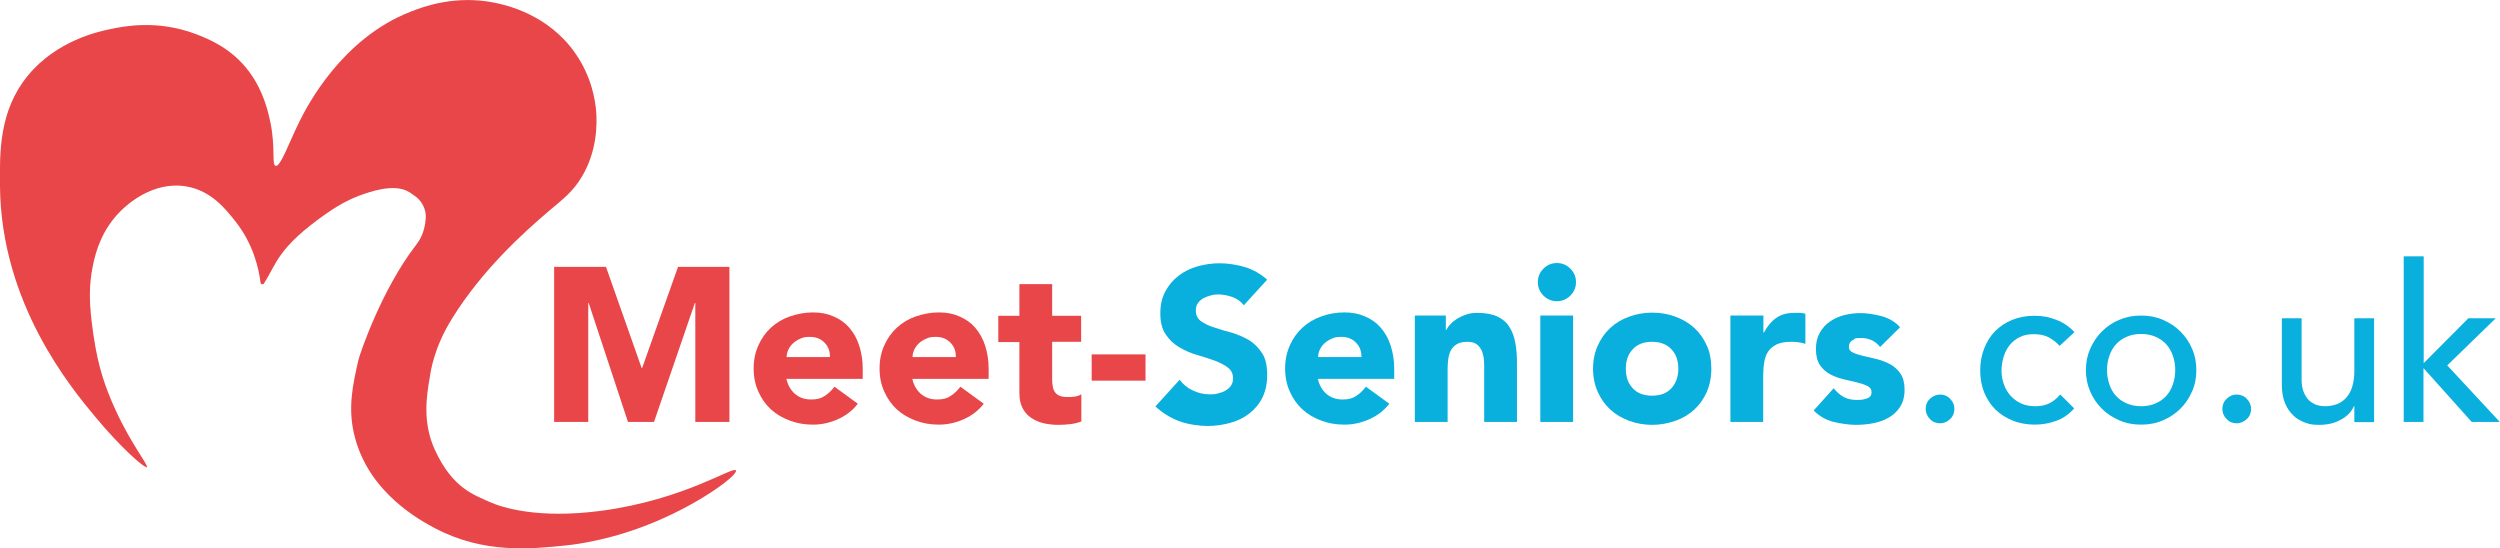 <?xml version="1.0" encoding="UTF-8"?>
<svg id="Capa_1" xmlns="http://www.w3.org/2000/svg" version="1.1" viewBox="0 0 1113.9 244.3">
  <!-- Generator: Adobe Illustrator 29.2.0, SVG Export Plug-In . SVG Version: 2.1.0 Build 108)  -->
  <defs>
    <style>
      .st0 {
        fill: #09afdd;
      }

      .st1 {
        fill: #e84649;
      }
    </style>
  </defs>
  <g>
    <path class="st1" d="M247,118.9h23l15.9,45.1h.2l16-45.1h22.9v69.1h-15.2v-53h-.2l-18.2,53h-11.6l-17.5-53h-.2v53h-15.2v-69.1Z"/>
    <path class="st1" d="M382.2,179.9c-2.3,3-5.3,5.3-8.9,6.9-3.6,1.6-7.3,2.4-11.1,2.4s-7.1-.6-10.3-1.8-6-2.8-8.4-5c-2.4-2.2-4.2-4.8-5.6-7.9-1.4-3.1-2.1-6.5-2.1-10.3s.7-7.2,2.1-10.3c1.4-3.1,3.2-5.7,5.6-7.9,2.4-2.2,5.2-3.9,8.4-5s6.7-1.8,10.3-1.8,6.5.6,9.2,1.8c2.8,1.2,5.1,2.8,7,5,1.9,2.2,3.4,4.8,4.4,7.9,1,3.1,1.6,6.5,1.6,10.3v4.6h-34c.6,2.8,1.9,5,3.8,6.7,2,1.7,4.4,2.5,7.2,2.5s4.4-.5,6.1-1.6,3.1-2.5,4.3-4.1l10.3,7.5ZM369.8,159c0-2.5-.7-4.6-2.4-6.3-1.7-1.8-3.9-2.6-6.5-2.6s-3.1.3-4.3.8c-1.2.5-2.3,1.2-3.2,2-.9.8-1.6,1.8-2.1,2.8-.5,1.1-.8,2.2-.8,3.4h19.3Z"/>
    <path class="st1" d="M438.3,179.9c-2.3,3-5.3,5.3-8.9,6.9-3.6,1.6-7.3,2.4-11.1,2.4s-7.1-.6-10.3-1.8-6-2.8-8.4-5c-2.4-2.2-4.2-4.8-5.6-7.9-1.4-3.1-2.1-6.5-2.1-10.3s.7-7.2,2.1-10.3c1.4-3.1,3.2-5.7,5.6-7.9,2.4-2.2,5.2-3.9,8.4-5s6.7-1.8,10.3-1.8,6.5.6,9.2,1.8c2.8,1.2,5.1,2.8,7,5,1.9,2.2,3.4,4.8,4.4,7.9,1,3.1,1.6,6.5,1.6,10.3v4.6h-34c.6,2.8,1.9,5,3.8,6.7,2,1.7,4.4,2.5,7.2,2.5s4.4-.5,6.1-1.6,3.1-2.5,4.3-4.1l10.3,7.5ZM425.9,159c0-2.5-.7-4.6-2.4-6.3-1.7-1.8-3.9-2.6-6.5-2.6s-3.1.3-4.3.8c-1.2.5-2.3,1.2-3.2,2-.9.8-1.6,1.8-2.1,2.8-.5,1.1-.8,2.2-.8,3.4h19.3Z"/>
    <path class="st1" d="M481.7,152.3h-12.9v15.8c0,1.3,0,2.5.2,3.6.1,1.1.4,2,.9,2.8.5.8,1.2,1.4,2.1,1.8.9.4,2.2.6,3.8.6s1.8,0,3.1-.2c1.3-.2,2.2-.5,2.9-1.1v12.2c-1.6.6-3.3,1-5.1,1.2-1.8.2-3.5.3-5.2.3-2.5,0-4.8-.3-6.8-.8-2.1-.5-3.9-1.4-5.5-2.5-1.6-1.1-2.8-2.6-3.7-4.4-.9-1.8-1.3-4-1.3-6.6v-22.6h-9.4v-11.7h9.4v-14.1h14.6v14.1h12.9v11.7Z"/>
    <path class="st1" d="M510.4,169.6h-24v-11.7h24v11.7Z"/>
    <path class="st0" d="M554,135.8c-1.2-1.6-2.9-2.7-5-3.5-2.1-.7-4.1-1.1-6-1.1s-2.2.1-3.4.4c-1.2.3-2.3.7-3.3,1.2-1,.6-1.9,1.3-2.5,2.2-.7.9-1,2-1,3.3,0,2.1.8,3.7,2.3,4.8,1.6,1.1,3.5,2.1,5.9,2.8,2.4.8,4.9,1.6,7.7,2.3,2.7.8,5.3,1.9,7.7,3.3,2.4,1.4,4.3,3.4,5.9,5.8,1.6,2.4,2.3,5.6,2.3,9.7s-.7,7.2-2.1,10.1c-1.4,2.9-3.4,5.2-5.8,7.1-2.4,1.9-5.3,3.3-8.5,4.2-3.2.9-6.6,1.4-10.2,1.4s-8.7-.7-12.5-2.1c-3.8-1.4-7.4-3.6-10.7-6.6l10.8-11.9c1.6,2.1,3.5,3.7,5.9,4.8,2.4,1.1,4.8,1.7,7.4,1.7s2.5-.1,3.8-.4,2.4-.7,3.4-1.3c1-.6,1.8-1.3,2.4-2.2.6-.9.9-2,.9-3.2,0-2.1-.8-3.7-2.4-4.9-1.6-1.2-3.6-2.2-6-3.1-2.4-.8-5-1.7-7.8-2.5-2.8-.8-5.4-2-7.8-3.4-2.4-1.4-4.4-3.3-6-5.7-1.6-2.3-2.4-5.4-2.4-9.3s.7-7,2.2-9.8c1.5-2.8,3.4-5.1,5.9-7,2.4-1.9,5.3-3.3,8.4-4.2,3.2-.9,6.5-1.4,9.9-1.4s7.7.6,11.3,1.7c3.6,1.1,6.9,3,9.9,5.6l-10.4,11.4h0Z"/>
    <path class="st0" d="M619,179.9c-2.3,3-5.3,5.3-8.9,6.9-3.6,1.6-7.3,2.4-11.1,2.4s-7.1-.6-10.3-1.8c-3.2-1.2-6-2.8-8.4-5-2.4-2.2-4.2-4.8-5.6-7.9-1.4-3.1-2.1-6.5-2.1-10.3s.7-7.2,2.1-10.3c1.4-3.1,3.2-5.7,5.6-7.9,2.4-2.2,5.2-3.9,8.4-5,3.2-1.2,6.7-1.8,10.3-1.8s6.5.6,9.2,1.8c2.8,1.2,5.1,2.8,7,5,1.9,2.2,3.4,4.8,4.4,7.9,1,3.1,1.6,6.5,1.6,10.3v4.6h-34c.6,2.8,1.9,5,3.8,6.7,2,1.7,4.4,2.5,7.2,2.5s4.4-.5,6.1-1.6c1.7-1.1,3.1-2.5,4.3-4.1l10.3,7.5ZM606.6,159c0-2.5-.7-4.6-2.4-6.3-1.7-1.8-3.9-2.6-6.5-2.6s-3.1.3-4.3.8c-1.2.5-2.3,1.2-3.2,2-.9.8-1.6,1.8-2.1,2.8-.5,1.1-.8,2.2-.8,3.4h19.3Z"/>
    <path class="st0" d="M630.1,140.6h14.1v6.4h.2c.5-.9,1.1-1.8,2-2.7.8-.9,1.9-1.7,3-2.4,1.2-.7,2.5-1.3,4-1.8,1.5-.5,3.1-.7,4.9-.7,3.7,0,6.7.6,9,1.7,2.3,1.1,4.1,2.7,5.3,4.7,1.3,2,2.1,4.4,2.6,7.1.5,2.7.7,5.7.7,8.9v26.2h-14.6v-23.2c0-1.4,0-2.8-.1-4.2s-.4-2.8-.9-4.1c-.5-1.2-1.2-2.2-2.2-3-1-.8-2.5-1.2-4.3-1.2s-3.4.3-4.6,1c-1.2.7-2.1,1.6-2.7,2.7-.6,1.1-1,2.4-1.2,3.9-.2,1.4-.3,2.9-.3,4.5v23.6h-14.6v-47.4Z"/>
    <path class="st0" d="M685.2,125.7c0-2.3.8-4.3,2.5-6,1.7-1.7,3.7-2.5,6-2.5s4.3.8,6,2.5c1.7,1.7,2.5,3.7,2.5,6s-.8,4.3-2.5,6c-1.7,1.7-3.7,2.5-6,2.5s-4.3-.8-6-2.5-2.5-3.7-2.5-6ZM686.3,140.6h14.6v47.4h-14.6v-47.4Z"/>
    <path class="st0" d="M709.8,164.3c0-3.8.7-7.2,2.1-10.3,1.4-3.1,3.2-5.7,5.6-7.9s5.2-3.9,8.4-5c3.2-1.2,6.7-1.8,10.3-1.8s7.1.6,10.3,1.8,6,2.8,8.4,5c2.4,2.2,4.2,4.8,5.6,7.9,1.4,3.1,2,6.5,2,10.3s-.7,7.2-2,10.3c-1.4,3.1-3.2,5.7-5.6,7.9-2.4,2.2-5.2,3.9-8.4,5s-6.7,1.8-10.3,1.8-7.1-.6-10.3-1.8c-3.2-1.2-6-2.8-8.4-5-2.4-2.2-4.2-4.8-5.6-7.9-1.4-3.1-2.1-6.5-2.1-10.3ZM724.4,164.3c0,3.6,1,6.5,3.1,8.7,2,2.2,4.9,3.3,8.6,3.3s6.6-1.1,8.6-3.3c2-2.2,3.1-5.1,3.1-8.7s-1-6.5-3.1-8.7c-2.1-2.2-4.9-3.3-8.6-3.3s-6.6,1.1-8.6,3.3c-2.1,2.2-3.1,5.1-3.1,8.7Z"/>
    <path class="st0" d="M771.1,140.6h14.6v7.6h.2c1.6-2.9,3.4-5.1,5.6-6.6,2.1-1.5,4.8-2.2,8.1-2.2s1.7,0,2.5,0c.8,0,1.6.2,2.3.4v13.4c-1-.3-2.1-.6-3.1-.7-1-.2-2.1-.2-3.2-.2-2.8,0-5,.4-6.6,1.2-1.6.8-2.9,1.9-3.8,3.3-.9,1.4-1.4,3.1-1.7,5-.3,2-.4,4.1-.4,6.4v19.8h-14.6v-47.4Z"/>
    <path class="st0" d="M837.7,154.6c-2.1-2.7-5-4-8.5-4s-2.4.3-3.6.9c-1.2.6-1.8,1.6-1.8,3s.6,2,1.8,2.6c1.2.6,2.7,1,4.6,1.5,1.9.4,3.8.9,6,1.4,2.1.5,4.1,1.3,6,2.3s3.4,2.5,4.6,4.2c1.2,1.8,1.8,4.2,1.8,7.2s-.7,5.6-2,7.6c-1.3,2-3,3.6-5.1,4.8-2.1,1.2-4.4,2-7,2.5-2.6.5-5.2.7-7.7.7s-6.7-.5-10.1-1.4c-3.4-.9-6.2-2.6-8.6-5l8.9-9.9c1.4,1.7,2.9,3,4.5,3.9,1.7.9,3.6,1.3,5.8,1.3s3.2-.2,4.6-.7c1.4-.5,2-1.4,2-2.7s-.6-2.2-1.8-2.8c-1.2-.6-2.7-1.1-4.6-1.6-1.9-.4-3.8-.9-6-1.4-2.1-.5-4.1-1.2-6-2.2-1.9-1-3.4-2.4-4.6-4.1-1.2-1.8-1.8-4.2-1.8-7.2s.6-5.2,1.7-7.2c1.1-2,2.6-3.7,4.5-5,1.9-1.3,4-2.3,6.4-2.9,2.4-.6,4.8-.9,7.3-.9s6.3.5,9.5,1.4c3.2.9,5.9,2.5,8.1,4.9l-9,8.9Z"/>
    <path class="st0" d="M864.4,188.6c-1.8,0-3.3-.6-4.5-1.9s-1.9-2.8-1.9-4.5.6-3.3,1.9-4.5,2.8-1.9,4.5-1.9,3.3.6,4.5,1.9c1.3,1.3,1.9,2.8,1.9,4.5s-.6,3.3-1.9,4.5c-1.3,1.3-2.8,1.9-4.5,1.9Z"/>
    <path class="st0" d="M917.7,154.1c-1.6-1.7-3.3-3-5.1-3.9-1.8-.9-3.9-1.3-6.4-1.3s-4.5.4-6.3,1.3c-1.8.9-3.3,2.1-4.5,3.6-1.2,1.5-2.1,3.3-2.7,5.3-.6,2-.9,4.1-.9,6.2s.4,4.2,1.1,6.1c.7,1.9,1.7,3.6,3,5,1.3,1.4,2.9,2.6,4.7,3.4,1.8.8,3.9,1.2,6.2,1.2s4.6-.4,6.3-1.3c1.8-.9,3.4-2.2,4.9-3.9l6.2,6.2c-2.3,2.5-4.9,4.4-8,5.5-3,1.1-6.2,1.7-9.6,1.7s-6.9-.6-9.8-1.8c-3-1.2-5.5-2.8-7.7-4.9-2.1-2.1-3.8-4.7-5-7.6-1.2-3-1.8-6.2-1.8-9.8s.6-6.9,1.8-9.9c1.2-3,2.8-5.6,4.9-7.7,2.1-2.1,4.7-3.8,7.6-5,3-1.2,6.3-1.8,9.9-1.8s6.6.6,9.7,1.8c3.1,1.2,5.8,3,8.1,5.5l-6.6,6.1Z"/>
    <path class="st0" d="M929.4,164.9c0-3.4.6-6.5,1.9-9.5,1.3-2.9,3-5.5,5.2-7.7,2.2-2.2,4.8-4,7.8-5.2,3-1.3,6.2-1.9,9.7-1.9s6.7.6,9.7,1.9c3,1.3,5.6,3,7.8,5.2,2.2,2.2,4,4.8,5.2,7.7,1.3,2.9,1.9,6.1,1.9,9.5s-.6,6.6-1.9,9.5c-1.3,3-3,5.5-5.2,7.7-2.2,2.2-4.8,3.9-7.8,5.2-3,1.3-6.2,1.9-9.7,1.9s-6.7-.6-9.7-1.9c-3-1.3-5.6-3-7.8-5.2-2.2-2.2-4-4.8-5.2-7.7-1.3-3-1.9-6.1-1.9-9.5ZM938.8,164.9c0,2.3.4,4.5,1.1,6.5.7,2,1.7,3.7,3,5.1,1.3,1.4,2.9,2.5,4.8,3.3,1.9.8,4,1.2,6.3,1.2s4.5-.4,6.3-1.2c1.9-.8,3.5-1.9,4.8-3.3,1.3-1.4,2.3-3.1,3-5.1.7-2,1.1-4.1,1.1-6.5s-.4-4.5-1.1-6.5c-.7-2-1.7-3.7-3-5.1-1.3-1.4-2.9-2.5-4.8-3.3-1.9-.8-4-1.2-6.3-1.2s-4.5.4-6.3,1.2c-1.9.8-3.5,1.9-4.8,3.3-1.3,1.4-2.3,3.1-3,5.1-.7,2-1.1,4.1-1.1,6.5Z"/>
    <path class="st0" d="M996.6,188.6c-1.8,0-3.3-.6-4.5-1.9-1.3-1.3-1.9-2.8-1.9-4.5s.6-3.3,1.9-4.5c1.3-1.3,2.8-1.9,4.5-1.9s3.3.6,4.5,1.9,1.9,2.8,1.9,4.5-.6,3.3-1.9,4.5-2.8,1.9-4.5,1.9Z"/>
    <path class="st0" d="M1057.8,188.1h-8.8v-7.1h-.2c-1.1,2.5-3,4.5-5.8,6-2.7,1.5-5.9,2.3-9.5,2.3s-4.4-.3-6.4-1c-2-.7-3.8-1.7-5.3-3.2-1.5-1.4-2.8-3.3-3.7-5.5-.9-2.2-1.4-4.9-1.4-8v-29.8h8.8v27.3c0,2.1.3,4,.9,5.5.6,1.5,1.4,2.8,2.3,3.7,1,.9,2.1,1.6,3.4,2.1,1.3.4,2.6.6,4,.6s3.5-.3,5.1-.9c1.6-.6,2.9-1.5,4.1-2.8,1.2-1.3,2.1-2.9,2.7-4.8.6-2,1-4.3,1-6.9v-23.8h8.8v46.3Z"/>
    <path class="st0" d="M1071.1,114.2h8.8v47.6l19.9-20h12.2l-21.6,21,23.4,25.2h-12.5l-21.5-24v24h-8.8v-73.8Z"/>
  </g>
  <path class="st1" d="M65.7,208.2c-1.1.9-12.6-9.6-23.2-22.4C31.4,172.5.5,135.1,0,83.1c-.2-15.7-.3-33.9,12.4-49.4,12.8-15.6,31.5-19.7,37.1-20.8,5.6-1.2,20.8-4.2,37.8,2.3,5.5,2.1,16.1,6.3,23.9,17,6.4,8.7,8.4,18.2,9.3,22.4,2.3,11.3.5,18.8,2.3,19.3,2.2.6,6-10.5,10.8-20.1,2.9-5.8,18.4-36.6,49.4-48.6,5.8-2.3,20.1-7.6,37.8-3.9,5.2,1.1,23.6,5.3,35.5,22.4,7.6,10.8,8.9,21.6,9.3,25.5.5,6,.5,17.9-6.2,29.3-4,6.8-8.4,10.1-14.7,15.4-11.6,9.9-29.7,26.2-43.2,47.9-8.2,13.1-9.6,23.7-10,26.3-1.4,8-3.4,20.1,2.3,32.4,7.9,17.2,17.6,20,24,23,5.9,2.7,21.9,7.8,50.1,4.1,37.3-5,58.9-20.1,60-18,1,1.8-14.1,13.6-35.3,22.6-19.9,8.5-36.4,10.4-40.2,10.8-15.6,1.6-36.8,3.9-58.7-7.7-6-3.2-28.9-15.3-35.5-40.2-3.5-12.9-1-23.6,1.5-34.7.6-2.6,10.2-31.1,25.5-51,1.4-1.8,4.1-5.5,4.5-12.2.3-4-1.9-8.1-5.3-10.2-1.8-1.1-5.6-5.7-19.7-1.4-6.2,1.9-11.8,4.3-19.5,9.7-21.6,15.2-21.8,22-27.6,31-.4.6-1.4.4-1.5-.3-.8-6.6-3.3-17.4-11.3-27.5-4.3-5.4-10.7-13.5-21.6-15.4-15-2.7-26.8,8.3-29.3,10.8-8.3,8.2-11.1,17.6-12.5,24.4-1.8,8.9-1.9,16.6.3,31.3,2,13.5,4.9,22.4,9.8,33.1,7.4,16.1,14.9,24.7,13.9,25.5h0Z"/>
</svg>